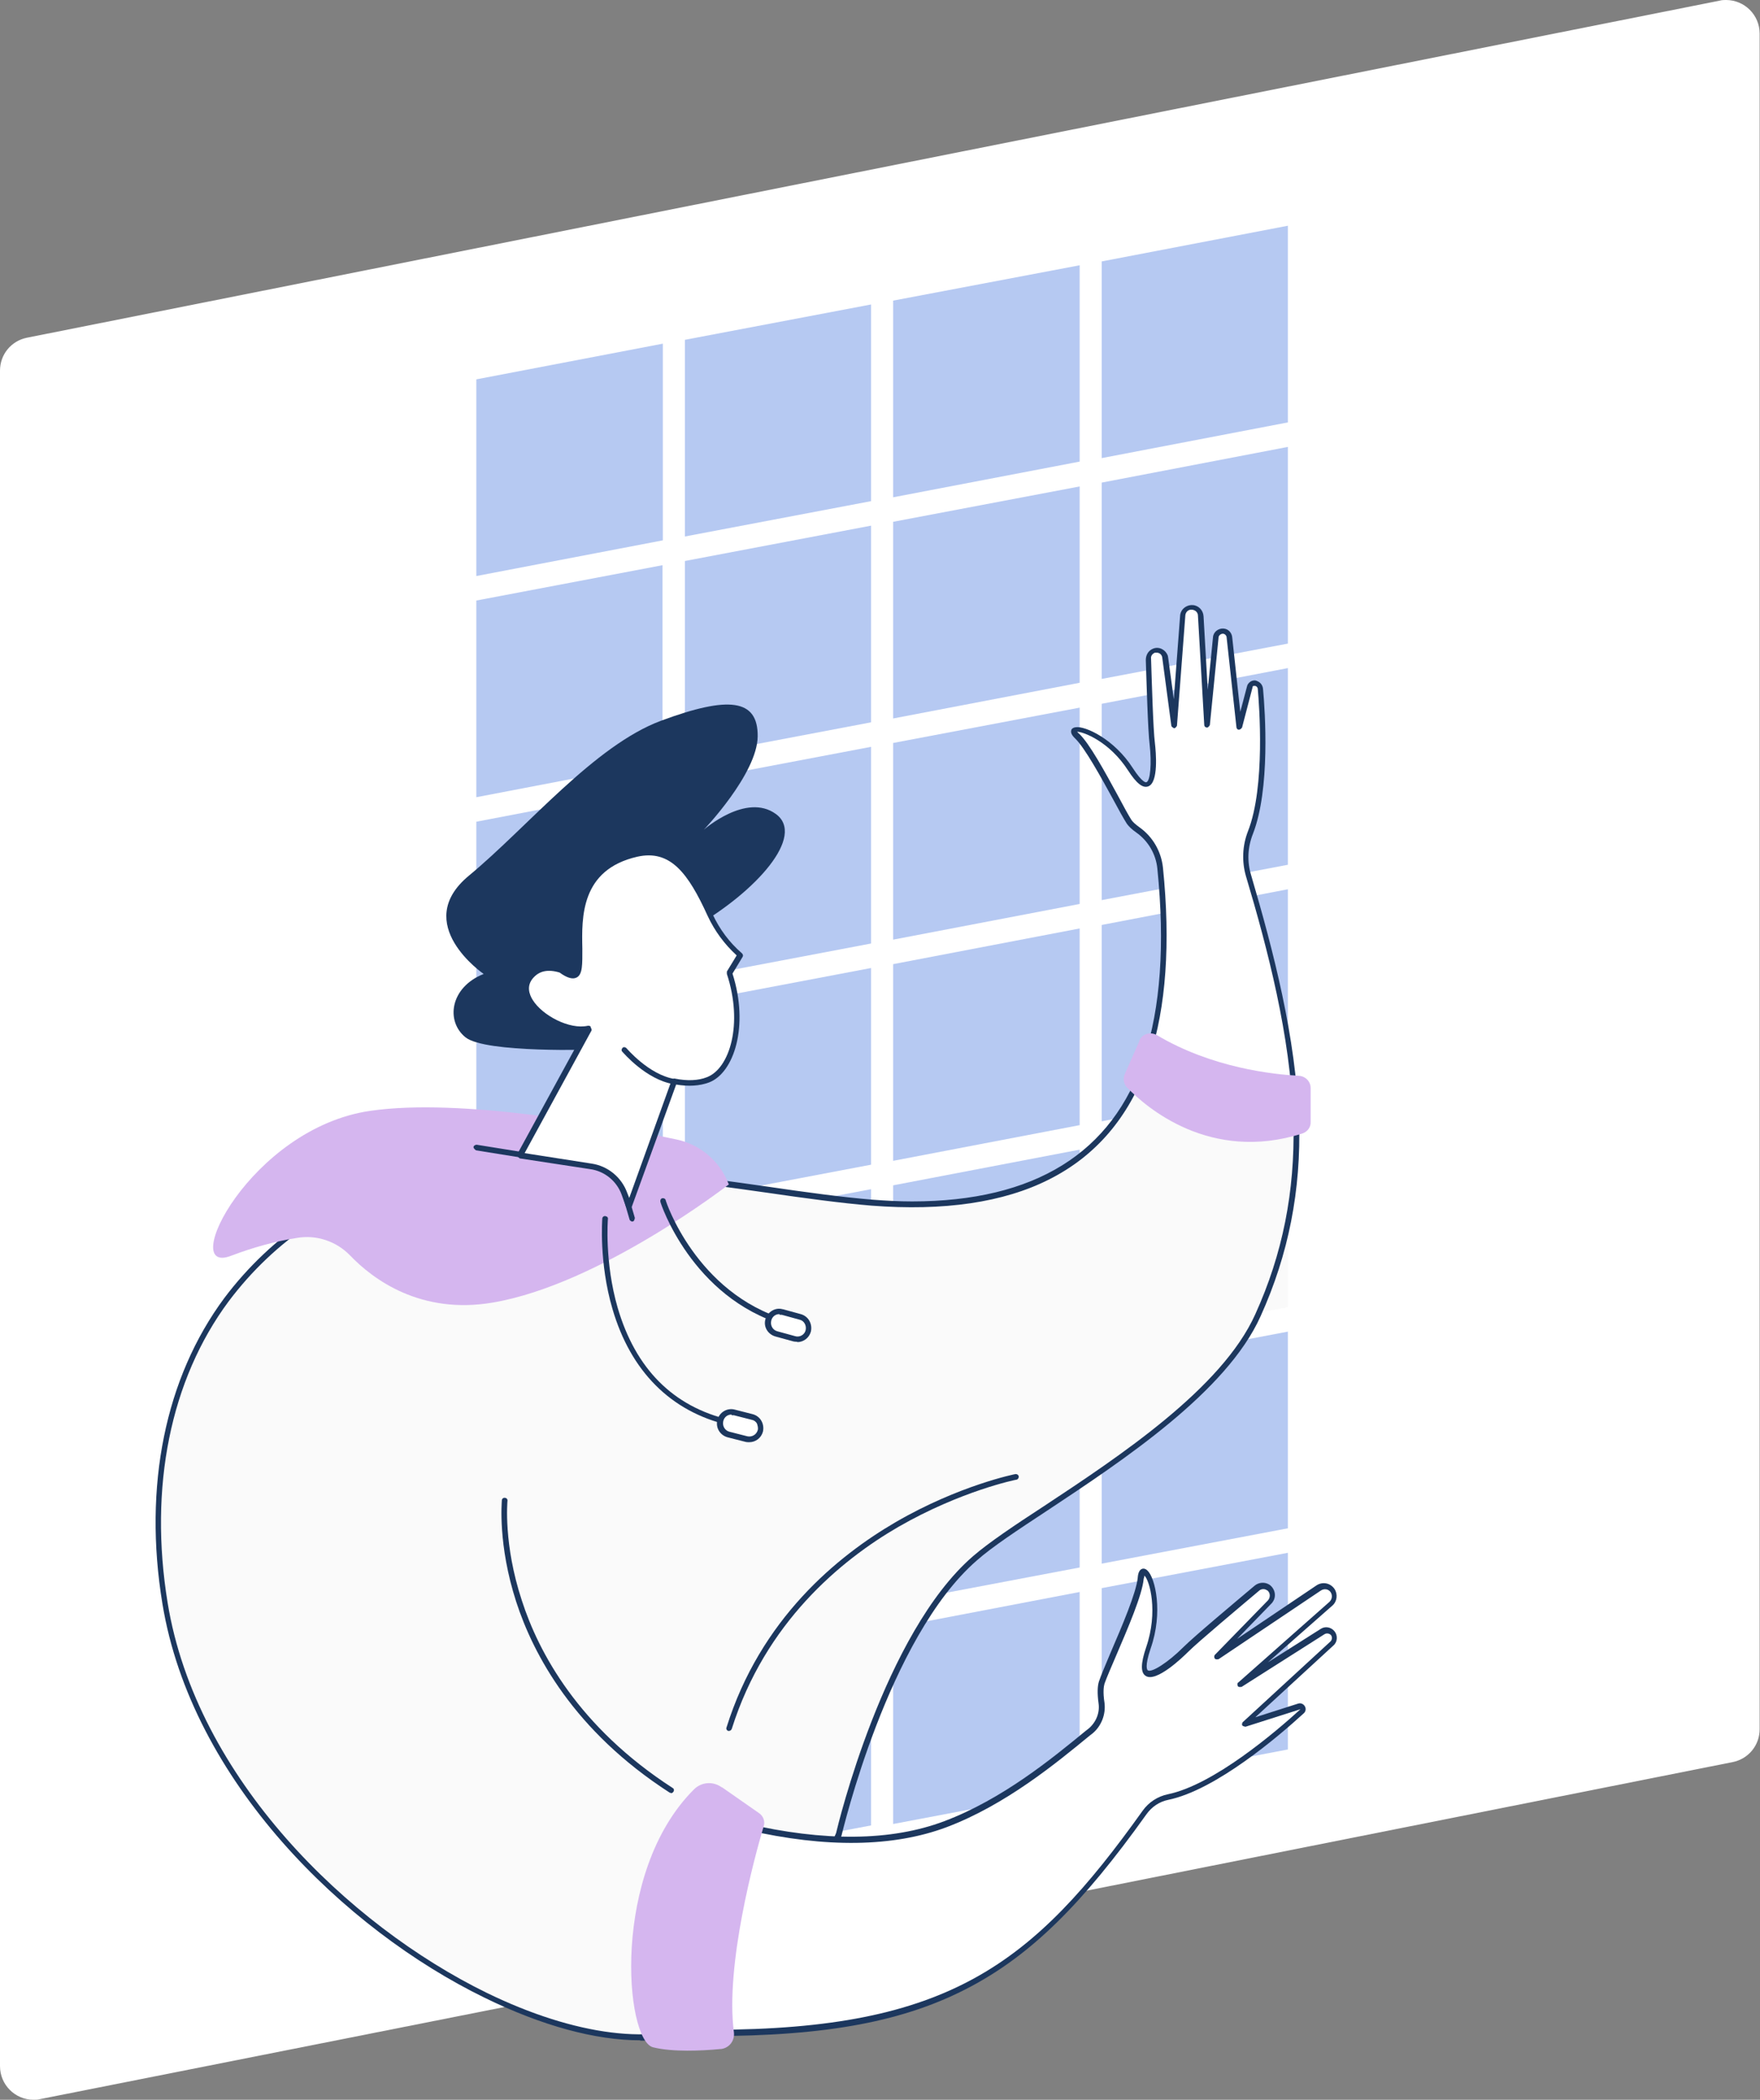<?xml version="1.0" encoding="UTF-8"?>
<svg id="Livello_2" data-name="Livello 2" xmlns="http://www.w3.org/2000/svg" viewBox="0 0 50.29 60">
  <rect x="0" y="0" width="50.29" height="60" fill="#808080" stroke="none"/>
  <defs>
    <style>
      .cls-1 {
        fill: #b6c9f2;
      }

      .cls-2 {
        fill: #fff;
      }

      .cls-3 {
        fill: #fafafa;
      }

      .cls-4 {
        fill: #d5b6ef;
      }

      .cls-5 {
        fill: #1c375e;
      }
    </style>
  </defs>
  <g id="Livello_1-2" data-name="Livello 1">
    <g>
      <g>
        <path class="cls-2" d="M17.61,56.7l31.9-6.35c.45-.09.77-.48.77-.94V.96c0-.53-.43-.96-.96-.96-.06,0-.12,0-.19.02L.77,9.65C.32,9.74,0,10.13,0,10.59v48.45c0,.53.43.96.96.96.06,0,.12,0,.19-.02l13.26-2.63,3.21-.65Z"/>
        <polygon class="cls-1" points="30.85 7.58 25.52 8.59 25.52 14.21 30.85 13.19 30.85 7.58 30.85 7.58"/>
        <polygon class="cls-1" points="30.85 13.9 25.52 14.91 25.52 20.53 30.85 19.51 30.85 13.9 30.85 13.9"/>
        <polygon class="cls-1" points="30.85 20.22 25.52 21.23 25.52 26.85 30.85 25.83 30.85 20.22 30.85 20.22"/>
        <polygon class="cls-1" points="30.85 26.53 25.52 27.55 25.52 33.17 30.85 32.15 30.85 26.53 30.85 26.53"/>
        <polygon class="cls-1" points="30.85 32.85 25.52 33.87 25.52 39.48 30.85 38.47 30.85 32.85 30.85 32.85"/>
        <polygon class="cls-1" points="30.85 39.17 25.52 40.19 25.52 45.8 30.85 44.79 30.85 39.17 30.85 39.17"/>
        <polygon class="cls-1" points="30.85 45.49 25.52 46.51 25.52 52.12 30.85 51.11 30.85 45.49 30.85 45.49"/>
        <polygon class="cls-1" points="36.8 6.45 31.48 7.47 31.48 13.09 36.8 12.07 36.8 6.45 36.8 6.45"/>
        <polygon class="cls-1" points="36.8 12.77 31.48 13.79 31.48 19.4 36.8 18.39 36.8 12.77 36.8 12.77"/>
        <polygon class="cls-1" points="36.8 19.09 31.48 20.11 31.48 25.72 36.8 24.71 36.8 19.09 36.8 19.09"/>
        <polygon class="cls-1" points="36.8 25.41 31.48 26.43 31.48 32.04 36.8 31.03 36.8 25.41 36.8 25.41"/>
        <polygon class="cls-3" points="36.8 31.73 31.48 32.74 31.48 38.36 36.8 37.35 36.8 31.73 36.8 31.73"/>
        <polygon class="cls-1" points="36.8 38.05 31.48 39.06 31.48 44.68 36.8 43.67 36.8 38.05 36.8 38.05"/>
        <polygon class="cls-1" points="36.8 44.37 31.48 45.38 31.48 51 36.8 49.99 36.8 44.37 36.8 44.37"/>
        <polygon class="cls-1" points="18.94 9.82 13.61 10.84 13.61 16.46 18.94 15.44 18.94 9.82 18.94 9.82"/>
        <polygon class="cls-1" points="18.93 16.15 13.61 17.16 13.61 22.78 18.93 21.76 18.93 16.15 18.93 16.15"/>
        <polygon class="cls-1" points="18.94 22.46 13.61 23.48 13.61 29.09 18.94 28.08 18.94 22.46 18.94 22.46"/>
        <polygon class="cls-1" points="18.94 28.78 13.61 29.8 13.61 35.41 18.94 34.4 18.94 28.78 18.94 28.78"/>
        <polygon class="cls-1" points="18.94 35.1 13.61 36.11 13.61 41.73 18.94 40.72 18.94 35.1 18.94 35.1"/>
        <polygon class="cls-1" points="18.94 41.42 13.61 42.43 13.61 48.05 18.94 47.04 18.94 41.42 18.94 41.42"/>
        <polygon class="cls-1" points="18.94 47.74 13.61 48.75 13.61 54.37 18.94 53.36 18.94 47.74 18.94 47.74"/>
        <polygon class="cls-1" points="24.89 8.7 19.57 9.71 19.57 15.33 24.89 14.32 24.89 8.7 24.89 8.7"/>
        <polygon class="cls-1" points="24.89 15.02 19.57 16.03 19.57 21.65 24.89 20.64 24.89 15.02 24.89 15.02"/>
        <polygon class="cls-1" points="24.89 21.34 19.57 22.35 19.57 27.97 24.89 26.96 24.89 21.34 24.89 21.34"/>
        <polygon class="cls-1" points="24.89 27.66 19.57 28.67 19.57 34.29 24.89 33.28 24.89 27.66 24.89 27.66"/>
        <polygon class="cls-1" points="24.89 33.98 19.57 34.99 19.57 40.61 24.89 39.59 24.89 33.98 24.89 33.98"/>
        <polygon class="cls-1" points="24.89 46.54 19.57 47.55 19.57 53.17 24.89 52.16 24.89 46.54 24.89 46.54"/>
        <polygon class="cls-1" points="24.89 40.3 19.57 41.31 19.57 46.93 24.89 45.91 24.89 40.3 24.89 40.3"/>
      </g>
      <g>
        <path class="cls-3" d="M32.76,30.24c-1.07,3.21-3.83,4.43-7.85,4.12-4-.31-11.29-2.3-16.05.52-.92.61-1.73,1.38-2.39,2.26-2.6,3.5-1.9,7.75-1.75,8.67,1.31,8.04,11.62,14.09,15.49,11.97,2.06-1.13,3.76-5.39,3.76-5.39h0s1.3-5.63,3.88-7.88c1.57-1.36,6.75-3.96,8.09-6.95.83-1.85,1.14-3.66,1.09-5.55-2.7.1-3.91-1.27-4.27-1.78Z"/>
        <path class="cls-5" d="M18.29,58.3c-1.27,0-2.8-.41-4.45-1.22-3.98-1.94-8.37-6.18-9.2-11.26-.55-3.35.08-6.45,1.77-8.73.67-.89,1.48-1.66,2.41-2.28,1.67-.99,3.79-1.49,6.47-1.5,2.3-.02,4.62.31,6.66.6,1.09.16,2.12.3,2.98.37.39.03.77.05,1.13.05,3.5,0,5.73-1.38,6.63-4.11,0-.03.03-.05.06-.05.03,0,.06,0,.08.03.39.56,1.58,1.84,4.2,1.74.02,0,.04,0,.06.02.02.01.02.03.03.06.06,1.99-.3,3.82-1.1,5.59-.97,2.16-3.93,4.12-6.09,5.55-.85.56-1.58,1.04-2.02,1.43-2.54,2.21-3.84,7.78-3.86,7.84,0,0,0,0,0,.01-.07.18-1.74,4.3-3.8,5.43-.54.29-1.2.44-1.95.44ZM15.47,33.48c-2.35,0-4.67.35-6.57,1.47-.91.6-1.71,1.36-2.37,2.24-1.66,2.24-2.28,5.3-1.74,8.61.82,5.02,5.17,9.21,9.11,11.14,2.54,1.24,4.88,1.53,6.26.78,1.98-1.08,3.65-5.17,3.73-5.34.05-.22,1.37-5.71,3.91-7.91.45-.39,1.18-.88,2.04-1.44,2.15-1.42,5.08-3.36,6.03-5.48.78-1.72,1.13-3.5,1.09-5.44-.07,0-.14,0-.21,0-2.33,0-3.49-1.09-3.96-1.69-.54,1.51-1.48,2.61-2.81,3.28-1.3.66-3.01.91-5.08.75-.86-.07-1.89-.21-2.99-.37-1.92-.27-4.19-.6-6.45-.6Z"/>
        <path class="cls-2" d="M37.03,32.02c-.06-2.15-.59-4.42-1.35-7.01-.12-.4-.1-.84.05-1.23.51-1.27.34-3.56.29-4.1,0-.07-.05-.13-.12-.16h0c-.07-.03-.16,0-.18.08,0,0,0,.01,0,.02l-.3,1.14-.28-2.56c0-.11-.1-.19-.21-.19-.1,0-.18.08-.19.18l-.25,2.51-.18-3.12c0-.14-.13-.25-.27-.24-.13,0-.23.11-.24.24l-.24,3.15-.26-1.95c-.02-.13-.14-.23-.27-.21-.01,0-.03,0-.04.01-.1.04-.17.14-.17.25.02.56.06,2.03.11,2.42.06.49.11,1.86-.63.72s-1.96-1.35-1.53-.95,1.21,2.01,1.49,2.45c.05.07.14.15.25.23.36.25.59.65.63,1.09.22,2.22.08,4.02-.39,5.43.36.51,1.57,1.88,4.27,1.78Z"/>
        <path class="cls-5" d="M36.75,32.11c-2.5,0-3.66-1.26-4.05-1.82-.02-.02-.02-.05-.01-.07.47-1.42.6-3.23.38-5.4-.04-.41-.26-.79-.6-1.03-.13-.09-.22-.18-.27-.25-.09-.14-.24-.41-.4-.71-.34-.62-.8-1.46-1.08-1.73-.03-.03-.14-.13-.11-.23,0-.03.04-.08.13-.09.27-.04,1.1.34,1.63,1.17.28.43.38.41.39.4.11-.04.15-.54.09-1.07-.05-.39-.09-1.83-.11-2.42,0-.15.08-.28.22-.33.17-.06.35.04.41.21,0,.02.01.04.01.06l.16,1.18.18-2.38c.01-.19.18-.32.36-.31.17.01.3.15.31.32l.12,2.1.15-1.5c.01-.15.15-.26.3-.25.14.01.24.12.25.26l.23,2.12.19-.72c.01-.06.05-.11.11-.15.06-.03.12-.04.18-.01.1.04.16.12.17.23.06.65.21,2.86-.29,4.14-.15.38-.17.79-.05,1.18.63,2.14,1.29,4.66,1.36,7.03,0,.04-.03.08-.08.08-.1,0-.19,0-.29,0ZM32.85,30.23c.41.57,1.58,1.78,4.1,1.71-.08-2.33-.72-4.8-1.35-6.91-.12-.42-.1-.87.06-1.28.5-1.27.32-3.61.28-4.06,0-.04-.03-.08-.07-.09-.02,0-.04,0-.05,0-.02,0-.03.02-.03.04l-.3,1.15s-.05.07-.1.06c-.03,0-.06-.04-.06-.07l-.28-2.56c0-.05-.04-.1-.09-.11-.06-.01-.12.03-.14.09,0,0,0,0,0,.01l-.25,2.51s-.04.07-.08.07c-.04,0-.08-.03-.08-.08l-.18-3.12c0-.1-.09-.17-.19-.17-.09,0-.16.07-.17.16l-.24,3.16s-.04.07-.08.07h0s-.07-.03-.08-.07l-.26-1.95c-.01-.09-.09-.15-.18-.14-.01,0-.02,0-.03,0-.07.03-.12.09-.11.17.02.6.06,2.03.11,2.41.03.26.11,1.13-.19,1.24-.16.06-.34-.09-.58-.46-.53-.82-1.27-1.1-1.45-1.1.01.02.03.03.05.05.3.28.75,1.11,1.11,1.77.16.3.3.56.39.7.04.06.12.13.23.21.38.27.62.69.67,1.15.22,2.16.09,3.99-.38,5.42Z"/>
        <path class="cls-4" d="M32.56,29.74l-.42.95c-.06.13-.03.29.07.39.53.55,2.36,2.15,5,1.31.15-.05.25-.18.24-.34v-.96c0-.19-.15-.34-.34-.35-.72-.04-2.47-.22-4.05-1.16-.17-.1-.39-.05-.49.12,0,.01-.01.02-.02.04Z"/>
        <path class="cls-4" d="M20.83,33.84s-3.68,2.86-6.75,3.38c-2.06.35-3.42-.66-4.08-1.35-.39-.4-.95-.59-1.5-.5-.65.1-1.28.28-1.89.51-1.55.61.54-3.65,3.98-4.14,2.57-.37,6.77.4,8.74.82.67.14,1.23.61,1.48,1.25l.02.04Z"/>
        <path class="cls-5" d="M22.43,37.86s-.02,0-.02,0c-2.65-.78-3.54-3.49-3.54-3.52-.01-.04.01-.09.05-.1.04-.01.09.01.1.05,0,.03.87,2.66,3.44,3.42.04.01.07.06.05.1,0,.03-.04.06-.08.06h0Z"/>
        <path class="cls-2" d="M22.86,37.62l-.51-.14c-.17-.05-.35.05-.4.23-.05.17.05.35.23.4,0,0,0,0,0,0l.51.14c.17.05.35-.05.4-.23.05-.17-.05-.35-.23-.4,0,0,0,0,0,0Z"/>
        <path class="cls-5" d="M22.78,38.34s-.07,0-.11-.01l-.51-.14c-.22-.06-.35-.28-.29-.49s.28-.35.49-.29c0,0,0,0,.01,0l.51.14c.22.06.34.28.29.5-.05.18-.21.3-.39.3ZM22.27,37.55c-.14,0-.24.11-.24.25,0,.11.07.21.18.24l.51.14c.13.04.27-.04.3-.17s-.04-.27-.17-.3h0l-.51-.14s-.04,0-.06,0Z"/>
        <path class="cls-5" d="M20.83,40.72s-.01,0-.02,0c-1.65-.39-2.79-1.54-3.31-3.32-.39-1.33-.29-2.57-.29-2.58,0-.04.04-.08.09-.07s.08.04.07.09h0s-.1,1.22.28,2.53c.51,1.74,1.58,2.82,3.19,3.2.04.01.07.05.06.1,0,.04-.04.06-.08.06h0Z"/>
        <path class="cls-2" d="M21.49,40.49l-.51-.13c-.17-.05-.35.06-.4.23-.05.17.06.35.23.4h0l.51.13c.17.05.35-.06.4-.23.05-.17-.06-.35-.23-.4Z"/>
        <path class="cls-5" d="M21.4,41.21s-.07,0-.1-.01l-.51-.13c-.22-.06-.35-.28-.29-.5s.28-.35.5-.29l.51.13h0c.22.06.34.28.29.5-.05.18-.21.3-.39.3h0ZM20.9,40.42c-.14,0-.24.11-.24.25,0,.11.07.21.18.24l.51.13c.13.03.26-.04.3-.17.02-.06,0-.13-.02-.19-.03-.06-.09-.1-.15-.11h0l-.51-.13s-.04,0-.06,0h0Z"/>
        <path class="cls-5" d="M19.17,51.23s-.03,0-.04-.01c-2.73-1.76-3.89-3.94-4.38-5.45-.53-1.64-.41-2.85-.41-2.9,0-.04.04-.08.09-.07.04,0,.08.04.07.09,0,.01-.12,1.23.41,2.84.48,1.49,1.62,3.62,4.31,5.36.04.02.05.07.02.11-.01.02-.04.04-.07.04h0Z"/>
        <path class="cls-5" d="M18.07,34.91s-.07-.02-.08-.06l-.19-.65c-.12-.42-.47-.73-.9-.8l-3.3-.53s-.07-.05-.07-.09c0-.04.05-.07.09-.07l3.3.53c.49.08.89.43,1.03.91l.19.65s-.01.09-.05.1c0,0-.01,0-.02,0h0Z"/>
        <path class="cls-5" d="M20.83,49.46s-.02,0-.02,0c-.04-.01-.07-.06-.05-.1,0,0,0,0,0,0,.97-3.1,3.17-4.9,4.84-5.87,1.81-1.05,3.41-1.37,3.42-1.37.04,0,.08.02.09.07,0,.04-.02.08-.06.09-.02,0-1.59.32-3.38,1.35-1.64.95-3.8,2.73-4.76,5.77-.01.03-.04.06-.08.06Z"/>
        <path class="cls-5" d="M17.02,29.99s-3.15.11-3.72-.35-.44-1.43.52-1.81c0,0-2.09-1.43-.42-2.81s3.58-3.72,5.5-4.43,2.76-.62,2.75.45-1.54,2.67-1.54,2.67c0,0,1.21-1.07,2.06-.45s-.54,2.21-2.36,3.25c-1.82,1.04-2.8,3.49-2.8,3.49Z"/>
        <path class="cls-2" d="M21.15,27.29h0c-.36-.32-.66-.71-.86-1.15-.55-1.2-1.08-1.96-2.1-1.73-2.84.65-.81,4.26-2.18,3.32-.31-.1-.62-.09-.85.18-.57.67.83,1.68,1.65,1.48v.02s-1.95,3.6-1.95,3.6l2.03.31c.43.07.79.36.94.77l.13.36,1.29-3.56c.37.08.71.05.97-.04.69-.26,1.1-1.58.61-3.05l.31-.51Z"/>
        <path class="cls-5" d="M17.97,34.54s-.06-.02-.08-.05l-.13-.36c-.14-.38-.48-.66-.88-.72l-2.03-.31s-.07-.05-.07-.09c0,0,0-.02,0-.03l1.9-3.48c-.6.06-1.34-.37-1.62-.83-.18-.29-.17-.58.03-.8.22-.26.55-.33.94-.2,0,0,.01,0,.02.01.23.16.31.15.34.13.09-.05.08-.37.08-.68-.02-.89-.04-2.39,1.7-2.79,1.15-.26,1.69.69,2.19,1.78.2.43.48.81.84,1.12.03.03.04.07.02.1l-.29.48c.48,1.5.04,2.84-.67,3.11-.27.1-.59.12-.94.06l-1.27,3.5s-.04.05-.08.05h0ZM14.99,32.95l1.92.3c.46.07.85.39,1.01.83l.06.15,1.21-3.36s.05-.06.09-.05c.35.07.67.06.92-.04.65-.25,1.04-1.52.57-2.95,0-.02,0-.05,0-.07l.28-.46c-.35-.32-.63-.7-.83-1.13-.56-1.23-1.07-1.9-2.01-1.69-1.62.37-1.59,1.73-1.57,2.63,0,.44.01.73-.16.82-.11.06-.27.02-.49-.14-.33-.1-.58-.05-.76.16-.19.22-.11.46-.01.62.27.44,1.05.86,1.58.74.03,0,.06,0,.08.03v.02s.04.06.02.09l-1.91,3.5Z"/>
        <path class="cls-5" d="M19.26,30.98s0,0-.01,0c-.79-.13-1.44-.9-1.47-.93-.03-.03-.02-.08.01-.11.03-.03.08-.02.11.01,0,0,.64.76,1.37.88.04,0,.07.05.07.09,0,.04-.04.07-.08.07h0Z"/>
        <path class="cls-2" d="M38.09,46.64c-.07-.09-.2-.1-.29-.04l-2.36,1.5,2.6-2.3c.12-.1.13-.28.02-.4-.09-.11-.25-.13-.37-.05l-2.92,1.96,1.53-1.56c.1-.11.1-.28,0-.38-.01-.01-.03-.02-.04-.03-.1-.07-.24-.06-.33.02-.48.4-1.73,1.45-2.04,1.76-.39.38-1.55,1.37-1.06-.05s-.16-2.64-.22-1.99-.93,2.43-1.12,2.99c-.04.13-.04.34,0,.59.04.3-.08.6-.31.8-.95.79-2.42,2.01-4.15,2.67-1.92.72-4.13.44-5.73.07-.8,1.96-1.21,2.85-.99,5.9,6.56,0,9.08-1.62,12.42-6.3.16-.23.4-.38.67-.44,1.34-.27,3.15-1.83,3.83-2.45.03-.03.04-.09,0-.12-.02-.02-.06-.03-.09-.02l-1.56.5,2.5-2.3c.09-.08.1-.21.02-.3Z"/>
        <path class="cls-5" d="M20.29,58.16s-.08-.03-.08-.07c-.22-2.96.16-3.88.9-5.72l.09-.22s.05-.06.09-.05c2.26.53,4.18.51,5.69-.06,1.67-.63,3.09-1.8,4.04-2.58l.09-.07c.21-.18.32-.45.28-.72-.04-.29-.03-.49.01-.62.06-.18.19-.48.34-.84.31-.72.73-1.7.77-2.13.01-.14.05-.22.12-.25.03-.01.09-.02.16.05.22.21.45,1.19.09,2.22-.18.53-.1.62-.08.63.11.07.58-.23,1.01-.66.31-.31,1.53-1.33,2.04-1.76.12-.1.29-.11.42-.03.16.11.21.33.1.49-.01.02-.03.04-.04.05l-.98,1.01,2.27-1.53c.17-.11.39-.07.51.1.1.15.08.36-.06.48l-1.84,1.62,1.5-.95c.13-.09.3-.06.4.06h0c.1.12.09.31-.03.41l-2.23,2.05,1.22-.39c.09-.03.18.02.21.11.02.06,0,.13-.05.17-.71.65-2.51,2.19-3.87,2.47-.25.05-.47.2-.62.41-1.84,2.58-3.3,4.01-5.03,4.93-1.86.99-4.09,1.41-7.46,1.41ZM21.33,52.27l-.06.16c-.73,1.8-1.1,2.71-.9,5.57,6.74-.01,9.14-1.86,12.28-6.26.17-.24.43-.41.72-.47,1.31-.27,3.09-1.79,3.79-2.43,0,0,0,0,0,0l-1.57.5s-.09-.01-.1-.05c0-.03,0-.06.02-.08l2.5-2.3c.06-.05.06-.14.02-.19h0c-.05-.05-.13-.06-.19-.02l-2.36,1.5s-.09.02-.11-.02-.02-.09.02-.11h0l2.6-2.3c.08-.08.09-.2.02-.29-.07-.08-.18-.09-.27-.03l-2.92,1.96s-.09.02-.11-.02c-.02-.03-.02-.07,0-.1l1.52-1.56c.07-.08.07-.2,0-.27,0,0-.02-.02-.03-.02-.07-.05-.17-.04-.23.02-.51.43-1.73,1.45-2.03,1.75-.15.15-.9.87-1.2.68-.15-.09-.15-.35.01-.82.35-1.02.1-1.91-.05-2.05,0,.03-.01.06-.02.09-.04.46-.45,1.41-.78,2.18-.15.35-.28.65-.34.82-.02.07-.05.23,0,.55.04.33-.09.66-.34.87l-.09.07c-.95.78-2.39,1.97-4.08,2.61-1.52.57-3.45.6-5.71.08Z"/>
        <path class="cls-4" d="M20.63,51.07l1.06.74c.12.08.18.24.13.38-.26.87-1.1,3.96-.85,5.88.03.24-.13.45-.37.48,0,0-.01,0-.02,0-.52.05-1.37.09-1.92-.05-.8-.2-1.21-5,1.17-7.37.21-.21.54-.24.79-.06Z"/>
      </g>
    </g>
  </g>
</svg>